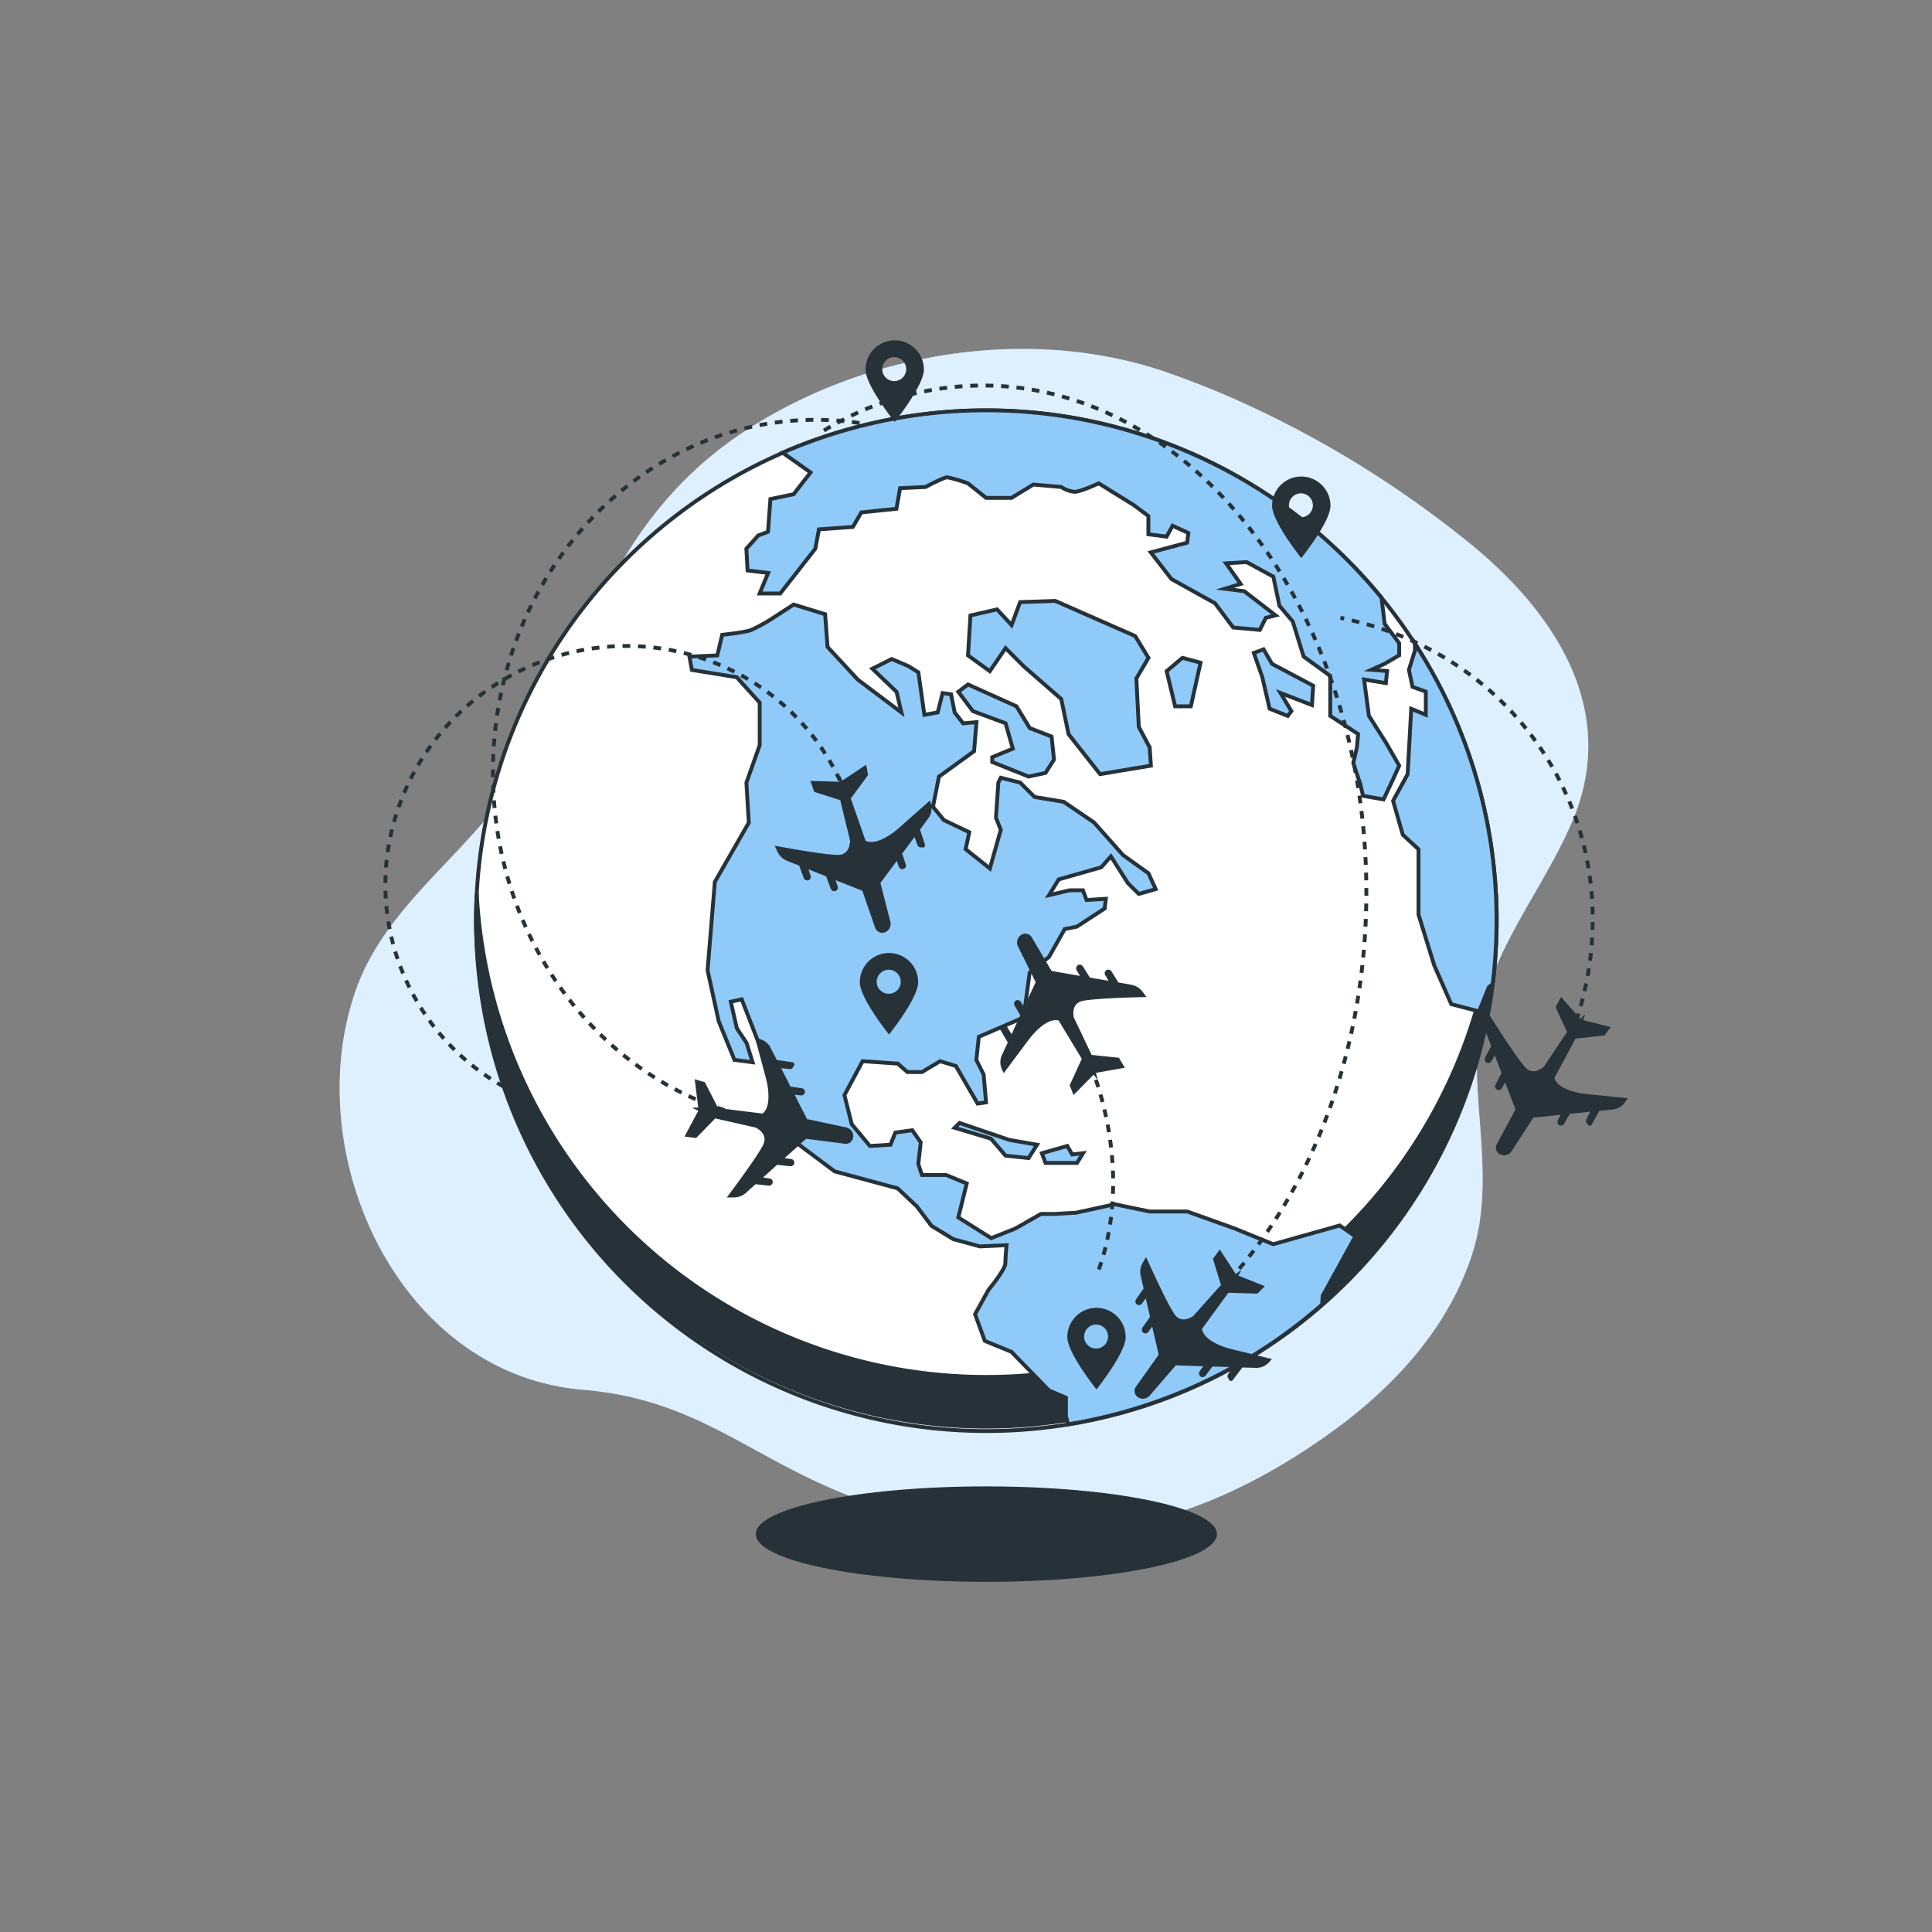 <svg xmlns="http://www.w3.org/2000/svg" viewBox="0 0 500 500"><rect x="0" y="0" width="500" height="500" fill="#808080" stroke="none"/><!--Destination--><g id="freepik--background-simple--inject-1--inject-427"><path d="M317.54,102.41q-7.52-3.22-15.22-5.93C266.57,84,223.83,91.1,192.5,111.76c-16.57,10.93-28.11,25.56-36.71,43.33-8.74,18.07-14.82,37.56-27.33,53.56C116.22,224.32,99.07,236.71,92.17,256c-15,42.14,10.66,99.68,58.72,103.67,33.91,2.82,46.47,22.06,82,31.77S303.46,400,344.05,371c16.39-11.7,30.75-27.12,37-46.61,5.63-17.54.43-35.86,1.22-53.77,1-22.1,16.43-38.66,24.69-58.18,12.26-28.95-4.87-54.41-27.29-72.39A271.74,271.74,0,0,0,317.54,102.41Z" style="fill:#90CAF9"></path><path d="M317.54,102.41q-7.52-3.22-15.22-5.93C266.57,84,223.83,91.1,192.5,111.76c-16.57,10.93-28.11,25.56-36.71,43.33-8.74,18.07-14.82,37.56-27.33,53.56C116.22,224.32,99.07,236.71,92.17,256c-15,42.14,10.66,99.68,58.72,103.67,33.91,2.82,46.47,22.06,82,31.77S303.46,400,344.05,371c16.39-11.7,30.75-27.12,37-46.61,5.63-17.54.43-35.86,1.22-53.77,1-22.1,16.43-38.66,24.69-58.18,12.26-28.95-4.87-54.41-27.29-72.39A271.74,271.74,0,0,0,317.54,102.41Z" style="fill:#fff;opacity:0.7"></path></g><g id="freepik--Shadow--inject-1--inject-427"><ellipse cx="255.27" cy="397.03" rx="59.67" ry="12.35" style="fill:#263238"></ellipse></g><g id="freepik--Globe--inject-1--inject-427"><circle cx="255.27" cy="238.29" r="132.07" transform="translate(-93.73 250.29) rotate(-45)" style="fill:#fff;stroke:#263238;stroke-miterlimit:10"></circle><path d="M255.27,356.35A132.08,132.08,0,0,1,123.38,231.28c-.12,2.32-.19,4.66-.19,7a132.08,132.08,0,0,0,264.15,0q0-3.53-.18-7A132.08,132.08,0,0,1,255.27,356.35Z" style="fill:#263238;stroke:#263238;stroke-miterlimit:10"></path><polygon points="248.01 179.03 251.77 184.04 260.24 187.18 262.12 193.76 256.79 195.95 256.79 197.21 266.19 200.97 270.58 200.03 272.77 196.58 272.15 190.62 266.5 188.43 263.06 182.79 250.52 177.14 248.01 179.03" style="fill:#90CAF9;stroke:#263238;stroke-miterlimit:10"></polygon><path d="M329.51,322l-10-4.07-12.23-4.39h-9.71l-9.09-1.88-10,2.19-5.65.32h-3.44l-6.59,3.76-6.27,2.5L248,315.07l2.19-8.78-5.32-2.2h-6.27l-.94-2.82.62-5.64-2.19-3.13-4.39.62-1.25,3.14-5.33.31-4.7-5.64-1.88-7.52,4.7-8.78,9.09.63,2.51,2.19h3.76l4.7-2.82,4.07,1.25L253,285.6l2.19-.31-.63-7.21-1.88-3.76.63-6,11.6-5,1.56-11.59,5-4.08,4.08-7.21,3.13-.62,7.21-4.71.31-2.5-5,.31-.94-2.51h-3.45l-5.33,1.26,2.51-4.08,11-3.13,2.51-2.83,4.38,6.9,2.83,2.82,4.38-1.25L297.22,226l-6.58-4.7-7.52-8.46-7.84-5.33-7.52-1.25L264,202.53l-5-1.25-.63,1.25-.62,9.09,1.25,3.14-2.82,10-6.27-5,.94-4.38-6.58-3.14-2.82-3.45L243,201l9.09-6.59.62-7.52-3.45.31-2.19-2.82-.94-4.7-2.19-.31-1.26,5-3.45.63-1.56-11-2.51-1.57-4.39-1.88-5,2.51,6.26,6,1.26,5.33L222,175.89l-7.83-8.46-.63-8.47-8.15-2.5-6.27,4.07a48.62,48.62,0,0,1-4.7,2.51c-1.57.63-7.52,1.25-7.52,1.25l-1.26,5.33-7.21.31.63,3.45,11.6,1.88,5.95,6.59v11l-3.44,9.71.62,10.35L185,228.24l-1.88,22.88L186,264.29l4.07,10,4.7.62-1.56-5-2.51-3.76-1.57-6.9,2.82-.63,4.39,11.29,3.13,10v8.15l6,7.21L216,303.15l16.3,4.39,5,4.7,3.76,5,5.65,3.45,6.89,1.88,6.9-.32s-.31,3.14-.31,4.71-4.39,6.89-4.39,6.89l-3.45,6.27,2.51,6.9,6.89,2.82,9.72,10,4.39,1.88v4.7l.55,2.19a131.51,131.51,0,0,0,65.74-31l.16-2.27,8.47-15.36-4.08-2.82Z" style="fill:#90CAF9;stroke:#263238;stroke-miterlimit:10"></path><path d="M362.11,198.15l-3.45-6-4.39-6.9-1.25-9.4,5.64.94.31-3.13-4.07-.32,3.45-1.56,3.76-2.2v-3.13l-3.76-5-.81-6.74a132.13,132.13,0,0,0-155-37.56l7.23,5.12-4.39,5.64-6,1.25-.62,8.47-2.51.94L193.16,142l.31,5.64,5.33.63-2.2,5.32h5.33L211,142l.94-5,8.78-.63,2.19-3.76,9.09-.94.94-5.33,6.59-.31s4.7-2.51,5.64-2.51a38.22,38.22,0,0,1,5.33,1.57l4.7,3.76h6.58l5.65-3.45,7.2.63a7.81,7.81,0,0,0,3.45,1.25c1.57,0,6.27-2.19,6.27-2.19l9.09,5.64,3.76,2.82v4.71l4.71.62,1.56-2.82,4.08,1.88-.32,2.51-9.4,2.51,5.33,6.89,11.28,6.27,4.71,6.27,6.89.63,1.57-3.14,2.51-.62L322,153l-5-.63,4.08-1.25-3.77-5.33,5.33-.32,6.9,3.77,1.57,7.52,3.45,4.07,2.82,9.09,6.89,5v10.34l7.21,4.71-.31,3.44-.94,4.08,1.88,5.64.63,2.82,5.32.94,2.51-5.33Z" style="fill:#90CAF9;stroke:#263238;stroke-miterlimit:10"></path><path d="M366.18,166.57v1.8l-1.56,5,.94,4.39L369,179v6l-3.77-1.57-.94,16.93-3.76,6.9,2.51,8.77,4.07,3.76V236.7l4.08,13.17,4.39,10,7.21,1.88,2.51-6.27,1-.8a134.8,134.8,0,0,0,1-16.42A131.38,131.38,0,0,0,366.18,166.57Z" style="fill:#90CAF9;stroke:#263238;stroke-miterlimit:10"></path><polygon points="293.78 164.61 273.09 155.51 264 155.83 261.8 161.78 258.04 157.71 251.15 159.28 250.52 169.62 256.16 173.7 260.24 167.74 264.94 172.44 274.65 180.91 276.54 190 284.69 200.34 297.85 198.15 297.54 193.44 294.72 188.12 294.09 175.58 297.22 170.25 293.78 164.61" style="fill:#90CAF9;stroke:#263238;stroke-miterlimit:10"></polygon><polygon points="310.7 171.5 306 170.25 301.93 173.7 304.12 182.79 308.19 182.79 310.7 171.5" style="fill:#90CAF9;stroke:#263238;stroke-miterlimit:10"></polygon><polygon points="339.85 177.46 329.2 171.81 327 168.05 324.49 168.99 326.69 175.26 328.57 183.41 333.27 185.29 334.21 184.04 331.39 179.34 339.54 182.47 339.85 177.46" style="fill:#90CAF9;stroke:#263238;stroke-miterlimit:10"></polygon><polygon points="248.32 290.62 247.07 291.87 256.47 294.69 260.24 299.08 266.19 299.71 268.39 296.26 261.18 295 248.32 290.62" style="fill:#90CAF9;stroke:#263238;stroke-miterlimit:10"></polygon><polygon points="276.22 296.57 269.64 298.45 270.58 300.96 278.73 300.96 280.3 298.45 277.48 298.77 276.22 296.57" style="fill:#90CAF9;stroke:#263238;stroke-miterlimit:10"></polygon></g><g id="freepik--airplane-1--inject-1--inject-427"><path d="M211.12,291c-46.14,0-83.55-40.82-83.55-91.17s37.41-91.18,83.55-91.18A76.51,76.51,0,0,1,224,109.73" style="fill:none;stroke:#263238;stroke-miterlimit:10;stroke-dasharray:2"></path><path d="M218.66,296a1.91,1.91,0,0,0,2.13-1.57h0a2.32,2.32,0,0,0-1.79-2.65l-9.9-2.11-.22,0-3.23-6.35,1.58.17a1,1,0,0,0,1.06-.71.94.94,0,0,0-.78-1.15l-2.93-.41-2.42-4.78,2.19.24a.93.93,0,0,0,1-.77h0a.56.56,0,0,0-.24-1l-4.06-.57-1.62-3.17a4.43,4.43,0,0,0-3-2.31l-1-.23,2.83,10.56s1.91,6.77-.92,9L186,286.78h-.15l-3.44-6.71-2.62-.76.92,7.34-1.28,0a.11.11,0,0,0,0,.21l1.3.59-3.58,6.69,3,.38,5-5.12.24.11,10.23,2.32c1.26.7,3,2.15,1.89,4.45-1.68,3.4-9.42,13.61-9.42,13.61l1.79,0a4.67,4.67,0,0,0,3.17-1.18l2.48-2.24,3.37.37a1,1,0,0,0,1.06-.71.94.94,0,0,0-.78-1.15l-1.71-.24,3.65-3.29,3.37.37a1,1,0,0,0,1.06-.71.94.94,0,0,0-.78-1.15l-1.71-.24,5.55-5Z" style="fill:#263238"></path></g><g id="freepik--airplane-2--inject-1--inject-427"><path d="M130.4,281.25a59.86,59.86,0,0,1-25.06-27c-14.16-30.44-.56-66.78,30.39-81.19s67.51-1.41,81.68,29q1,2.16,1.82,4.35" style="fill:none;stroke:#263238;stroke-miterlimit:10;stroke-dasharray:2"></path><path d="M226.49,240.11a1.93,1.93,0,0,0,2.36,1.22h0a2.32,2.32,0,0,0,1.58-2.79l-2.53-9.81-.07-.2,4.25-5.72.54,1.49a1,1,0,0,0,1.11.63.93.93,0,0,0,.68-1.21l-.93-2.8,3.19-4.3.77,2.07a.94.94,0,0,0,1.15.58h0a.56.56,0,0,0,.8-.67l-1.3-3.9,2.12-2.85a4.41,4.41,0,0,0,.74-3.7l-.25-1-8.19,7.24s-5.21,4.73-8.5,3.2l-3.77-10.8-.06-.14,4.47-6.06-.49-2.68L218,202l-.54-1.15a.12.12,0,0,0-.22.05l.06,1.42-7.58-.22,1,2.83,6.8,2.18v.27l2.48,10.2c-.06,1.43-.57,3.67-3.14,3.67-3.79,0-16.38-2.38-16.38-2.38l.77,1.62a4.6,4.6,0,0,0,2.47,2.3l3.11,1.24,1.17,3.18a1,1,0,0,0,1.11.63.94.94,0,0,0,.68-1.21l-.55-1.64,4.57,1.81L215,230a1,1,0,0,0,1.11.63.93.93,0,0,0,.68-1.21l-.54-1.64,6.93,2.75Z" style="fill:#263238"></path></g><g id="freepik--airplane-3--inject-1--inject-427"><path d="M273,258a86.26,86.26,0,0,1,9.82,19.17c6.71,18.37,6.78,37,1.46,51.63" style="fill:none;stroke:#263238;stroke-miterlimit:10;stroke-dasharray:2"></path><path d="M267,242.55a1.92,1.92,0,0,0-2.56-.7h0a2.33,2.33,0,0,0-1,3.05l4.49,9.08.11.18-3,6.47-.85-1.34a1,1,0,0,0-1.21-.39.93.93,0,0,0-.42,1.32l1.49,2.55-2.25,4.87-1.17-1.88a.94.94,0,0,0-1.24-.33h0a.56.56,0,0,0-.65.82l2.07,3.55L259.32,273a4.39,4.39,0,0,0,0,3.78l.45.95,6.54-8.77s4.13-5.69,7.66-4.87l5.91,9.8.09.12-3.14,6.86,1,2.52,5.19-5.26.77,1a.11.11,0,0,0,.2-.1l-.35-1.38,7.47-1.33-1.54-2.57-7.11-.74-.07-.27-4.51-9.47c-.23-1.42-.19-3.71,2.33-4.24,3.71-.77,16.52-1,16.52-1l-1.09-1.43a4.67,4.67,0,0,0-2.89-1.75l-3.29-.57-1.8-2.87a1,1,0,0,0-1.22-.39.93.93,0,0,0-.41,1.32l.87,1.5-4.84-.84-1.8-2.88a1,1,0,0,0-1.22-.39,1,1,0,0,0-.42,1.33l.87,1.5-7.35-1.28Z" style="fill:#263238"></path></g><g id="freepik--airplane-4--inject-1--inject-427"><path d="M393.28,291.35c.21-.26.41-.52.61-.79" style="fill:none;stroke:#263238;stroke-miterlimit:10"></path><path d="M395.1,289c19.59-26.63,23.23-62.15,6.34-91-11.68-19.95-30.95-32.9-52.57-37.66" style="fill:none;stroke:#263238;stroke-miterlimit:10;stroke-dasharray:2.002,2.002"></path><path d="M347.89,160.08l-1-.2" style="fill:none;stroke:#263238;stroke-miterlimit:10"></path><path d="M387.37,296.11a1.91,1.91,0,0,0,.7,2.55h0a2.32,2.32,0,0,0,3.12-.72l5.51-8.5.1-.19,7.08-.74-.72,1.41a1,1,0,0,0,.28,1.24,1,1,0,0,0,1.36-.32l1.43-2.58,5.32-.56-1,2a.94.94,0,0,0,.36,1.23h0a.56.56,0,0,0,1,.14l2-3.59,3.53-.37a4.43,4.43,0,0,0,3.23-2l.59-.88-10.88-1.12s-7-.64-8.11-4.1l5.4-10.08.06-.14,7.49-.81,1.64-2.18L409.69,264l.49-1.18a.11.11,0,0,0-.18-.12l-1,1L404,258l-1.42,2.64,3,6.48-.19.19-5.83,8.73c-1.1.92-3.09,2.06-4.83.17-2.57-2.79-9.34-13.67-9.34-13.67l-.67,1.66a4.64,4.64,0,0,0,0,3.38l1.19,3.12-1.55,3a1,1,0,0,0,.29,1.24.93.93,0,0,0,1.35-.32l.84-1.51,1.76,4.59-1.55,3a1,1,0,0,0,.29,1.24.94.94,0,0,0,1.35-.32l.84-1.51,2.67,7Z" style="fill:#263238"></path></g><g id="freepik--airplane-5--inject-1--inject-427"><path d="M213.24,111.42a79.38,79.38,0,0,1,41-11.65c54.88,0,99.37,58.7,99.37,131.12,0,41.54-14.64,78.56-37.47,102.59" style="fill:none;stroke:#263238;stroke-miterlimit:10;stroke-dasharray:2"></path><path d="M294,358.85a1.92,1.92,0,0,0,.34,2.63h0a2.32,2.32,0,0,0,3.19-.29l6.63-7.67.12-.17,7.12.24-.91,1.29a1,1,0,0,0,.11,1.28A.94.94,0,0,0,312,356l1.78-2.36,5.35.18-1.27,1.81a.93.93,0,0,0,.18,1.27h0a.56.56,0,0,0,1,.28l2.46-3.28L325,354a4.45,4.45,0,0,0,3.47-1.49l.69-.79-10.62-2.61s-6.85-1.6-7.47-5.17l6.74-9.25.07-.13,7.54.23,1.92-1.93-6.87-2.74.65-1.11a.11.11,0,0,0-.17-.14l-1.13.86-4.14-6.37-1.77,2.42,2.08,6.84-.21.16-7,7.84c-1.22.77-3.35,1.62-4.81-.49-2.16-3.12-7.37-14.82-7.37-14.82l-.89,1.55a4.61,4.61,0,0,0-.49,3.35l.75,3.25-1.95,2.78a1,1,0,0,0,.12,1.27.93.93,0,0,0,1.38-.13l1-1.38,1.11,4.78-1.95,2.78a1,1,0,0,0,.12,1.27.94.94,0,0,0,1.38-.13l1-1.39,1.69,7.28Z" style="fill:#263238"></path></g><g id="freepik--Locations--inject-1--inject-427"><path d="M231.53,88.08A7.55,7.55,0,0,0,224,95.63c0,4.17,7.55,13.55,7.55,13.55s7.55-9.38,7.55-13.55A7.55,7.55,0,0,0,231.53,88.08Zm-.1,10.55a3.1,3.1,0,1,1,3.1-3.1A3.1,3.1,0,0,1,231.43,98.63Z" style="fill:#263238"></path><path d="M336.77,123.33a7.55,7.55,0,0,0-7.55,7.55c0,4.17,7.55,13.55,7.55,13.55s7.55-9.38,7.55-13.55A7.55,7.55,0,0,0,336.77,123.33Zm-.1,10.55a3.1,3.1,0,1,1,3.1-3.1A3.1,3.1,0,0,1,336.67,133.88Z" style="fill:#263238"></path><path d="M283.77,338.47a7.55,7.55,0,0,0-7.55,7.55c0,4.17,7.55,13.55,7.55,13.55s7.55-9.38,7.55-13.55A7.55,7.55,0,0,0,283.77,338.47ZM283.66,349a3.1,3.1,0,1,1,3.11-3.1A3.1,3.1,0,0,1,283.66,349Z" style="fill:#263238"></path><path d="M230.07,246.64a7.55,7.55,0,0,0-7.55,7.55c0,4.17,7.55,13.54,7.55,13.54s7.55-9.37,7.55-13.54A7.55,7.55,0,0,0,230.07,246.64ZM230,257.19a3.11,3.11,0,1,1,3.11-3.11A3.1,3.1,0,0,1,230,257.19Z" style="fill:#263238"></path></g></svg>